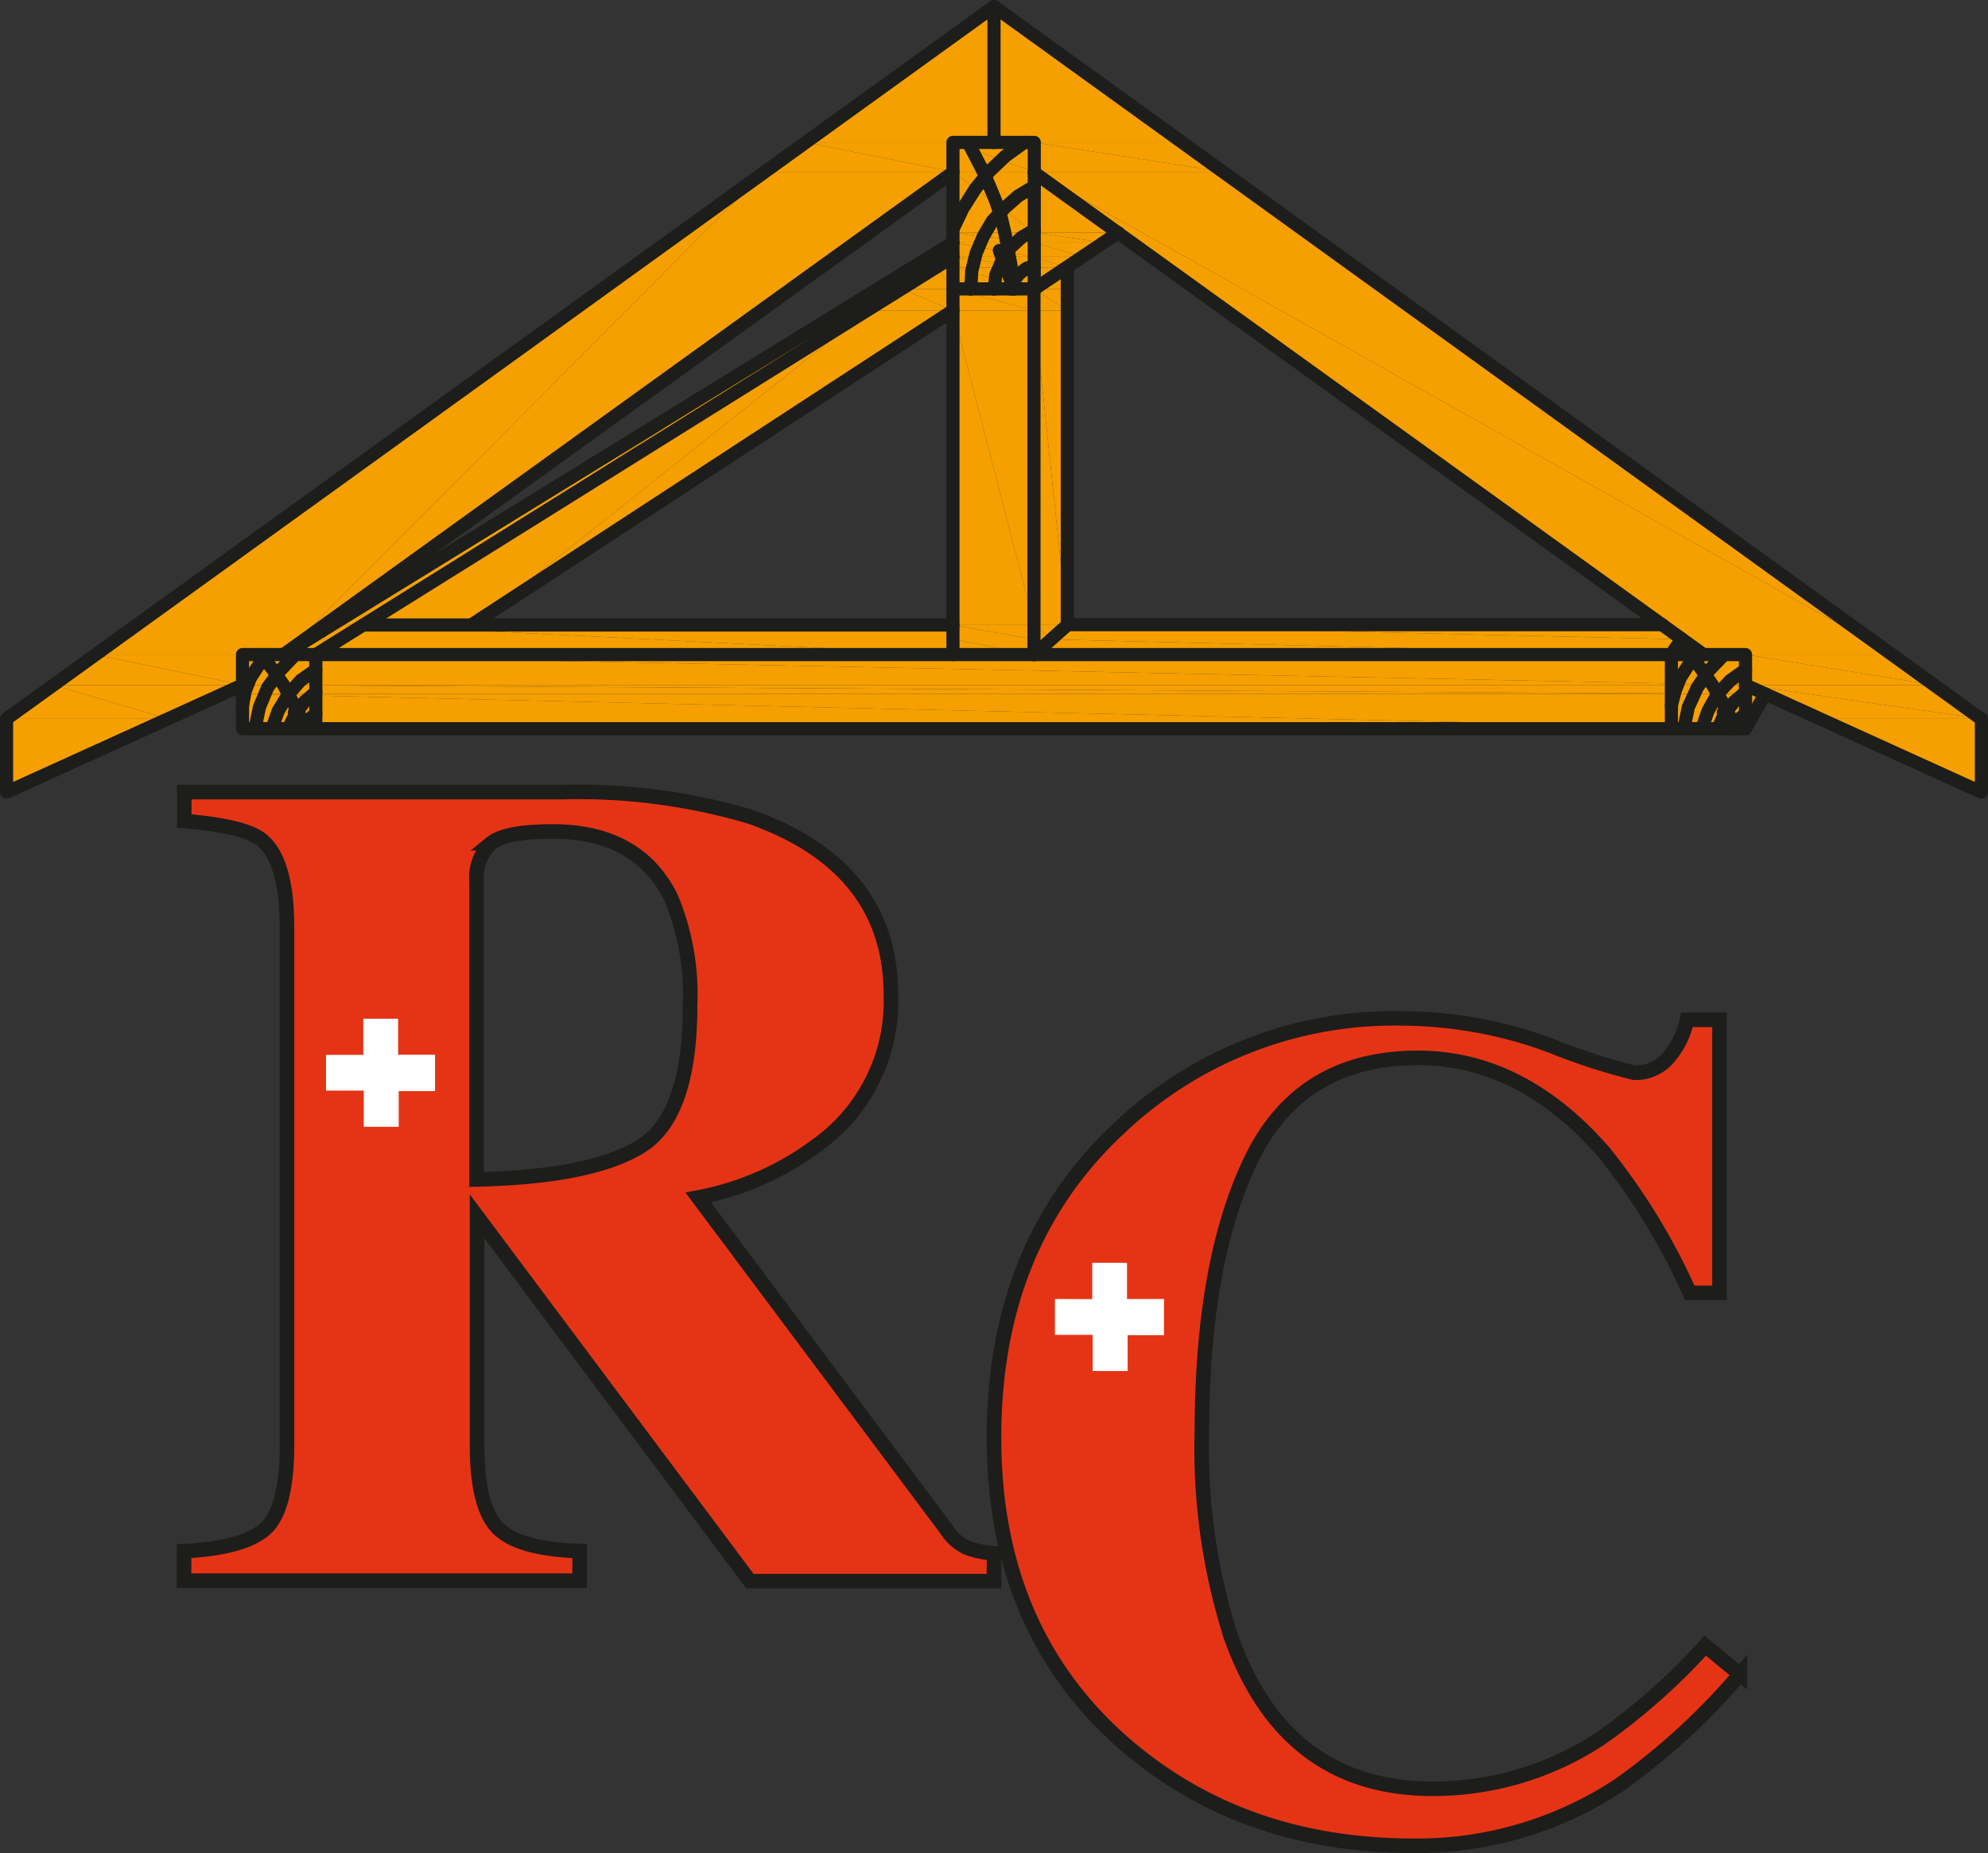 <svg xmlns="http://www.w3.org/2000/svg" viewBox="0 0 126.9 118.27"><rect x="0" y="0" width="126.9" height="118.27" fill="#333333" stroke="none"/><defs><style>.cls-1{fill:#e53415;stroke-width:0.93px;}.cls-1,.cls-4,.cls-5{stroke:#1d1d1b;}.cls-2{fill:#fff;}.cls-3{fill:#f5a000;}.cls-4,.cls-5{fill:none;stroke-linecap:round;stroke-linejoin:round;}.cls-4{stroke-width:0.84px;}.cls-5{stroke-width:0.42px;}</style></defs><title>Fichier 1</title><g id="Calque_2" data-name="Calque 2"><g id="Layer_2" data-name="Layer 2"><path class="cls-1" d="M11.75,99q3.79-.18,5.18-1.42t1.39-5.38v-33q0-4.31-1.64-5.61-1.09-.87-4.92-1.19V50.56h24a38.69,38.69,0,0,1,12.11,1.56q9,3.17,9,11.39a11.28,11.28,0,0,1-4.7,9.57,18.37,18.37,0,0,1-7.6,3.35L60.43,97.64a3.07,3.07,0,0,0,1.31,1.15,5.84,5.84,0,0,0,1.71.35v1.78H47.87L30.45,77.63h0V92.22q0,3.93,1.31,5.29T37,99v1.89H11.75ZM40.9,73.17q3.15-1.95,3.15-9a16.06,16.06,0,0,0-1.2-6.84q-2.08-4.26-7.58-4.26-3,0-3.92.75a3,3,0,0,0-.93,2.46v19Q37.75,75.12,40.9,73.17Z"/><path class="cls-1" d="M99,66.74a38.71,38.71,0,0,0,5.32,1.73,2.75,2.75,0,0,0,2.28-1.09,5.21,5.21,0,0,0,1.08-2.29h2.08V82.52h-1.9a40.67,40.67,0,0,0-5.5-9q-5.24-6-11.87-6Q83,67.53,79.87,74T76.72,91.32a39.48,39.48,0,0,0,1.86,13.17q3.46,9.68,12.86,9.68a19.35,19.35,0,0,0,10.71-3.2,40.09,40.09,0,0,0,6.7-5.93l2.22,1.82a42.45,42.45,0,0,1-7.69,7.06,23.35,23.35,0,0,1-13.13,3.89q-11,0-18.52-6.55-8.28-7.24-8.28-19.5t7.91-19.68A25.49,25.49,0,0,1,89.6,65,27.64,27.64,0,0,1,99,66.74Z"/><polygon class="cls-2" points="69.72 82.92 69.72 80.6 71.94 80.6 71.94 82.91 74.3 82.91 74.3 85.22 71.98 85.22 71.98 87.51 69.75 87.51 69.75 85.2 67.34 85.2 67.34 82.91 69.72 82.92"/><polygon class="cls-2" points="23.19 67.33 23.19 65.02 25.41 65.02 25.41 67.32 27.77 67.32 27.77 69.64 25.45 69.64 25.45 71.92 23.22 71.92 23.22 69.61 20.81 69.61 20.81 67.33 23.19 67.33"/><polygon class="cls-3" points="66.02 14.85 71.38 14.85 66.02 10.97 66.02 14.85"/><polygon class="cls-3" points="60.83 10.97 66.02 10.97 60.83 9.09 60.83 10.97"/><polygon class="cls-3" points="60.83 9.09 66.02 10.97 66.02 9.09 60.83 9.09"/><polygon class="cls-3" points="60.83 14.85 66.02 14.85 60.83 10.97 60.83 14.85"/><polygon class="cls-3" points="60.83 10.97 66.02 14.85 66.02 10.97 60.83 10.97"/><polygon class="cls-3" points="59.34 16.39 60.83 16.39 60.83 15.48 59.34 16.39"/><polygon class="cls-3" points="66.02 15.48 70.41 15.48 66.02 14.85 66.02 15.48"/><polygon class="cls-3" points="66.02 14.85 70.41 15.48 71.38 14.85 66.02 14.85"/><polygon class="cls-3" points="60.83 15.48 66.02 15.48 60.83 14.85 60.83 15.48"/><polygon class="cls-3" points="60.83 14.85 66.02 15.48 66.02 14.85 60.83 14.85"/><polygon class="cls-3" points="59.8 17.08 60.83 17.08 60.83 16.39 59.8 17.08"/><polygon class="cls-3" points="66.02 16.39 69.1 16.39 66.02 15.48 66.02 16.39"/><polygon class="cls-3" points="66.02 15.48 69.1 16.39 70.41 15.48 66.02 15.48"/><polygon class="cls-3" points="60.83 16.39 66.02 16.39 60.83 15.48 60.83 16.39"/><polygon class="cls-3" points="60.83 15.48 66.02 16.39 66.02 15.48 60.83 15.48"/><polygon class="cls-3" points="66.02 17.08 66.02 18.45 68.13 17.08 66.02 17.08"/><polygon class="cls-3" points="66.02 18.45 68.13 18.45 68.13 17.08 66.02 18.45"/><polygon class="cls-3" points="66.02 17.08 68.13 17.08 66.02 16.39 66.02 17.08"/><polygon class="cls-3" points="66.02 16.39 68.13 17.08 69.1 16.39 66.02 16.39"/><polygon class="cls-3" points="60.83 17.08 66.02 17.08 60.83 16.39 60.83 17.08"/><polygon class="cls-3" points="60.83 16.39 66.02 17.08 66.02 16.39 60.83 16.39"/><polygon class="cls-3" points="58.32 17.08 59.8 17.08 59.34 16.39 58.32 17.08"/><polygon class="cls-3" points="59.34 16.39 59.8 17.08 60.83 16.39 59.34 16.39"/><polygon class="cls-3" points="60.83 18.45 66.02 18.45 60.83 17.08 60.83 18.45"/><polygon class="cls-3" points="60.83 17.08 66.02 18.45 66.02 17.08 60.83 17.08"/><polygon class="cls-3" points="57.58 18.45 60.83 18.45 59.8 17.08 57.58 18.45"/><polygon class="cls-3" points="59.8 17.08 60.83 18.45 60.83 17.08 59.8 17.08"/><polygon class="cls-3" points="66.02 19.82 68.13 19.82 66.02 18.45 66.02 19.82"/><polygon class="cls-3" points="66.02 18.45 68.13 19.82 68.13 18.45 66.02 18.45"/><polygon class="cls-3" points="60.83 19.82 66.02 19.82 60.83 18.45 60.83 19.82"/><polygon class="cls-3" points="60.83 18.45 66.02 19.82 66.02 18.45 60.83 18.45"/><polygon class="cls-3" points="55.41 19.82 60.83 19.82 57.58 18.45 55.41 19.82"/><polygon class="cls-3" points="57.58 18.45 60.83 19.82 60.83 18.45 57.58 18.45"/><polygon class="cls-3" points="53.81 19.82 55.41 19.82 58.32 17.08 53.81 19.82"/><polygon class="cls-3" points="58.32 17.08 55.41 19.82 59.8 17.08 58.32 17.08"/><polygon class="cls-3" points="66.02 39.89 68.13 39.89 66.02 19.82 66.02 39.89"/><polygon class="cls-3" points="66.02 19.82 68.13 39.89 68.13 19.82 66.02 19.82"/><polygon class="cls-3" points="60.83 39.89 66.02 39.89 60.83 19.82 60.83 39.89"/><polygon class="cls-3" points="60.83 19.82 66.02 39.89 66.02 19.82 60.83 19.82"/><polygon class="cls-3" points="23.18 39.89 30.2 39.89 55.41 19.82 23.18 39.89"/><polygon class="cls-3" points="55.41 19.82 30.2 39.89 60.83 19.82 55.41 19.82"/><polygon class="cls-3" points="21.18 39.89 23.18 39.89 53.81 19.82 21.18 39.89"/><polygon class="cls-3" points="53.81 19.82 23.18 39.89 55.41 19.82 53.81 19.82"/><polygon class="cls-3" points="66.02 40.81 66.02 41.78 67.16 40.81 66.02 40.81"/><polygon class="cls-3" points="106.69 41.78 108.74 41.78 107.37 40.81 106.69 41.78"/><polygon class="cls-3" points="67.16 40.81 107.37 40.81 68.13 39.89 67.16 40.81"/><polygon class="cls-3" points="68.13 39.89 107.37 40.81 106.18 39.89 68.13 39.89"/><polygon class="cls-3" points="66.02 40.81 67.16 40.81 66.02 39.89 66.02 40.81"/><polygon class="cls-3" points="66.02 39.89 67.16 40.81 68.13 39.89 66.02 39.89"/><polygon class="cls-3" points="60.83 40.81 66.02 40.81 60.83 39.89 60.83 40.81"/><polygon class="cls-3" points="60.83 39.89 66.02 40.81 66.02 39.89 60.83 39.89"/><polygon class="cls-3" points="66.02 41.78 106.69 41.78 67.16 40.81 66.02 41.78"/><polygon class="cls-3" points="67.16 40.81 106.69 41.78 107.37 40.81 67.16 40.81"/><polygon class="cls-3" points="60.83 41.78 66.02 41.78 60.83 40.81 60.83 41.78"/><polygon class="cls-3" points="60.83 40.81 66.02 41.78 66.02 40.81 60.83 40.81"/><polygon class="cls-3" points="20.16 41.78 60.83 41.78 23.18 39.89 20.16 41.78"/><polygon class="cls-3" points="23.18 39.89 60.83 41.78 60.83 39.89 23.18 39.89"/><polygon class="cls-3" points="18.1 41.78 20.16 41.78 21.18 39.89 18.1 41.78"/><polygon class="cls-3" points="21.18 39.89 20.16 41.78 23.18 39.89 21.18 39.89"/><polygon class="cls-3" points="111.42 44.29 112.68 44.29 111.42 43.72 111.42 44.29"/><polygon class="cls-3" points="15.48 43.72 111.42 43.72 15.48 41.78 15.48 43.72"/><polygon class="cls-3" points="15.48 41.78 111.42 43.72 111.42 41.78 15.48 41.78"/><polygon class="cls-3" points="111.42 44.29 111.42 46.51 112.68 44.29 111.42 44.29"/><polygon class="cls-3" points="15.48 44.29 111.42 44.29 15.48 43.72 15.48 44.29"/><polygon class="cls-3" points="15.48 43.72 111.42 44.29 111.42 43.72 15.48 43.72"/><polygon class="cls-3" points="15.48 46.51 111.42 46.51 15.48 44.29 15.48 46.51"/><polygon class="cls-3" points="15.48 44.29 111.42 46.51 111.42 44.29 15.48 44.29"/><line class="cls-4" x1="20.16" y1="41.78" x2="106.69" y2="41.78"/><polyline class="cls-4" points="106.69 46.51 20.16 46.51 20.16 41.78"/><line class="cls-4" x1="106.69" y1="41.78" x2="106.69" y2="46.51"/><polygon class="cls-3" points="51.47 9.09 63.45 9.09 63.45 0.42 51.47 9.09"/><polygon class="cls-3" points="63.45 9.09 75.43 9.09 63.45 0.42 63.45 9.09"/><polygon class="cls-3" points="66.02 10.97 78.11 10.97 66.02 9.09 66.02 10.97"/><polygon class="cls-3" points="66.02 9.09 78.11 10.97 75.43 9.09 66.02 9.09"/><polygon class="cls-3" points="48.79 10.97 60.83 10.97 51.47 9.09 48.79 10.97"/><polygon class="cls-3" points="51.47 9.09 60.83 10.97 60.83 9.09 51.47 9.09"/><polygon class="cls-3" points="108.74 41.78 120.84 41.78 66.02 10.97 108.74 41.78"/><polygon class="cls-3" points="66.02 10.97 120.84 41.78 78.11 10.97 66.02 10.97"/><polygon class="cls-3" points="6.07 41.78 18.1 41.78 48.79 10.97 6.07 41.78"/><polygon class="cls-3" points="48.79 10.97 18.1 41.78 60.83 10.97 48.79 10.97"/><polygon class="cls-3" points="111.42 43.72 123.46 43.72 111.42 41.78 111.42 43.72"/><polygon class="cls-3" points="111.42 41.78 123.46 43.72 120.84 41.78 111.42 41.78"/><polygon class="cls-3" points="3.39 43.72 15.48 43.72 6.07 41.78 3.39 43.72"/><polygon class="cls-3" points="6.07 41.78 15.48 43.72 15.48 41.78 6.07 41.78"/><polygon class="cls-3" points="0.42 45.88 0.42 50.56 10.75 45.88 0.42 45.88"/><polygon class="cls-3" points="116.16 45.88 126.48 50.56 126.48 45.88 116.16 45.88"/><path class="cls-3" d="M126.48,45.88"/><polygon class="cls-3" points="116.16 45.88 126.48 45.88 111.42 43.72 116.16 45.88"/><polygon class="cls-3" points="111.42 43.72 126.48 45.88 123.46 43.72 111.42 43.72"/><polygon class="cls-3" points="0.42 45.88 10.75 45.88 3.39 43.72 0.42 45.88"/><polygon class="cls-3" points="3.39 43.72 10.75 45.88 15.48 43.72 3.39 43.72"/><path class="cls-4" d="M60.83,11,18.1,41.78m90.64,0L66,11M63.45.42l63,45.46"/><polyline class="cls-4" points="20.16 41.78 15.48 41.78 15.48 46.51 20.16 46.51"/><polyline class="cls-4" points="106.69 41.78 111.42 41.78 111.42 46.51 106.69 46.51"/><rect class="cls-4" x="60.83" y="9.09" width="5.19" height="9.35"/><path class="cls-4" d="M66,18.45V41.78M60.83,18.45V41.78"/><polyline class="cls-4" points="126.48 45.88 126.48 50.56 111.42 43.72"/><polyline class="cls-4" points="63.45 0.42 0.42 45.88 0.42 50.56 15.48 43.72"/><line class="cls-4" x1="66.02" y1="18.45" x2="71.38" y2="14.85"/><polyline class="cls-4" points="66.02 41.78 68.13 39.89 68.13 17.08"/><path class="cls-4" d="M111.42,46.51l1.25-2.22m-6-2.51.68-1m-39.24-.91h38m-76,0L60.83,19.82M23.18,39.89H60.83M20.16,41.78,60.83,16.39m0-.91L18.1,41.78"/><path class="cls-4" d="M126.48,45.88"/><path class="cls-4" d="M126.48,50.56"/><line class="cls-4" x1="63.45" y1="0.42" x2="63.45" y2="9.09"/><polyline class="cls-4" points="66.02 16.96 65.51 17.13 65.05 17.48 64.71 17.93 64.54 18.45"/><polyline class="cls-4" points="66.02 14.68 65.22 15.14 64.48 15.82 63.97 16.62 63.57 17.53 63.45 18.45"/><polyline class="cls-4" points="66.02 11.89 64.99 12.51 64.14 13.26 63.34 14.11 62.77 15.08 62.31 16.16 62.03 17.3 61.97 18.45"/><polyline class="cls-4" points="65.39 9.09 64.19 9.95 63.17 10.92 62.25 12.06 61.46 13.31 60.83 14.63"/><polyline class="cls-4" points="61.8 9.09 62.77 10.97 63.17 11.89 63.57 12.86 63.91 13.88 64.14 14.85 64.54 16.96 63.79 15.99 64.25 17.25 64.76 18.45"/><polyline class="cls-4" points="111.42 45.54 110.97 45.94 110.68 46.51"/><polyline class="cls-4" points="111.42 44.17 110.68 44.8 110.06 45.6 109.66 46.51"/><polyline class="cls-4" points="111.42 42.75 110.45 43.43 109.6 44.34 109.03 45.37 108.63 46.51"/><polyline class="cls-4" points="110.06 41.78 109.08 42.8 108.34 43.89 107.77 45.14 107.49 46.51"/><polyline class="cls-4" points="108.34 41.78 107.77 42.46 107.26 43.26 106.92 44.12 106.69 45.03"/><polyline class="cls-4" points="107.89 41.78 108.63 42.75 109.31 43.72 109.94 44.8 110.51 45.88 110 45.48 110.28 46.05 110.68 46.51"/><polyline class="cls-4" points="20.16 45.54 19.7 45.94 19.47 46.51"/><polyline class="cls-4" points="20.16 44.17 19.42 44.8 18.85 45.6 18.39 46.51"/><polyline class="cls-4" points="20.16 42.75 19.19 43.43 18.39 44.34 17.76 45.37 17.36 46.51"/><polyline class="cls-4" points="18.85 41.78 17.88 42.8 17.08 43.89 16.56 45.14 16.28 46.51"/><polyline class="cls-4" points="17.13 41.78 16.51 42.46 15.99 43.26 15.65 44.12 15.48 45.03"/><polyline class="cls-4" points="16.68 41.78 17.42 42.75 18.1 43.72 18.67 44.8 19.25 45.88 18.79 45.48 19.07 46.05 19.47 46.51"/><path class="cls-5" d="M113.88,36.76m-12.61-9.07"/></g></g></svg>